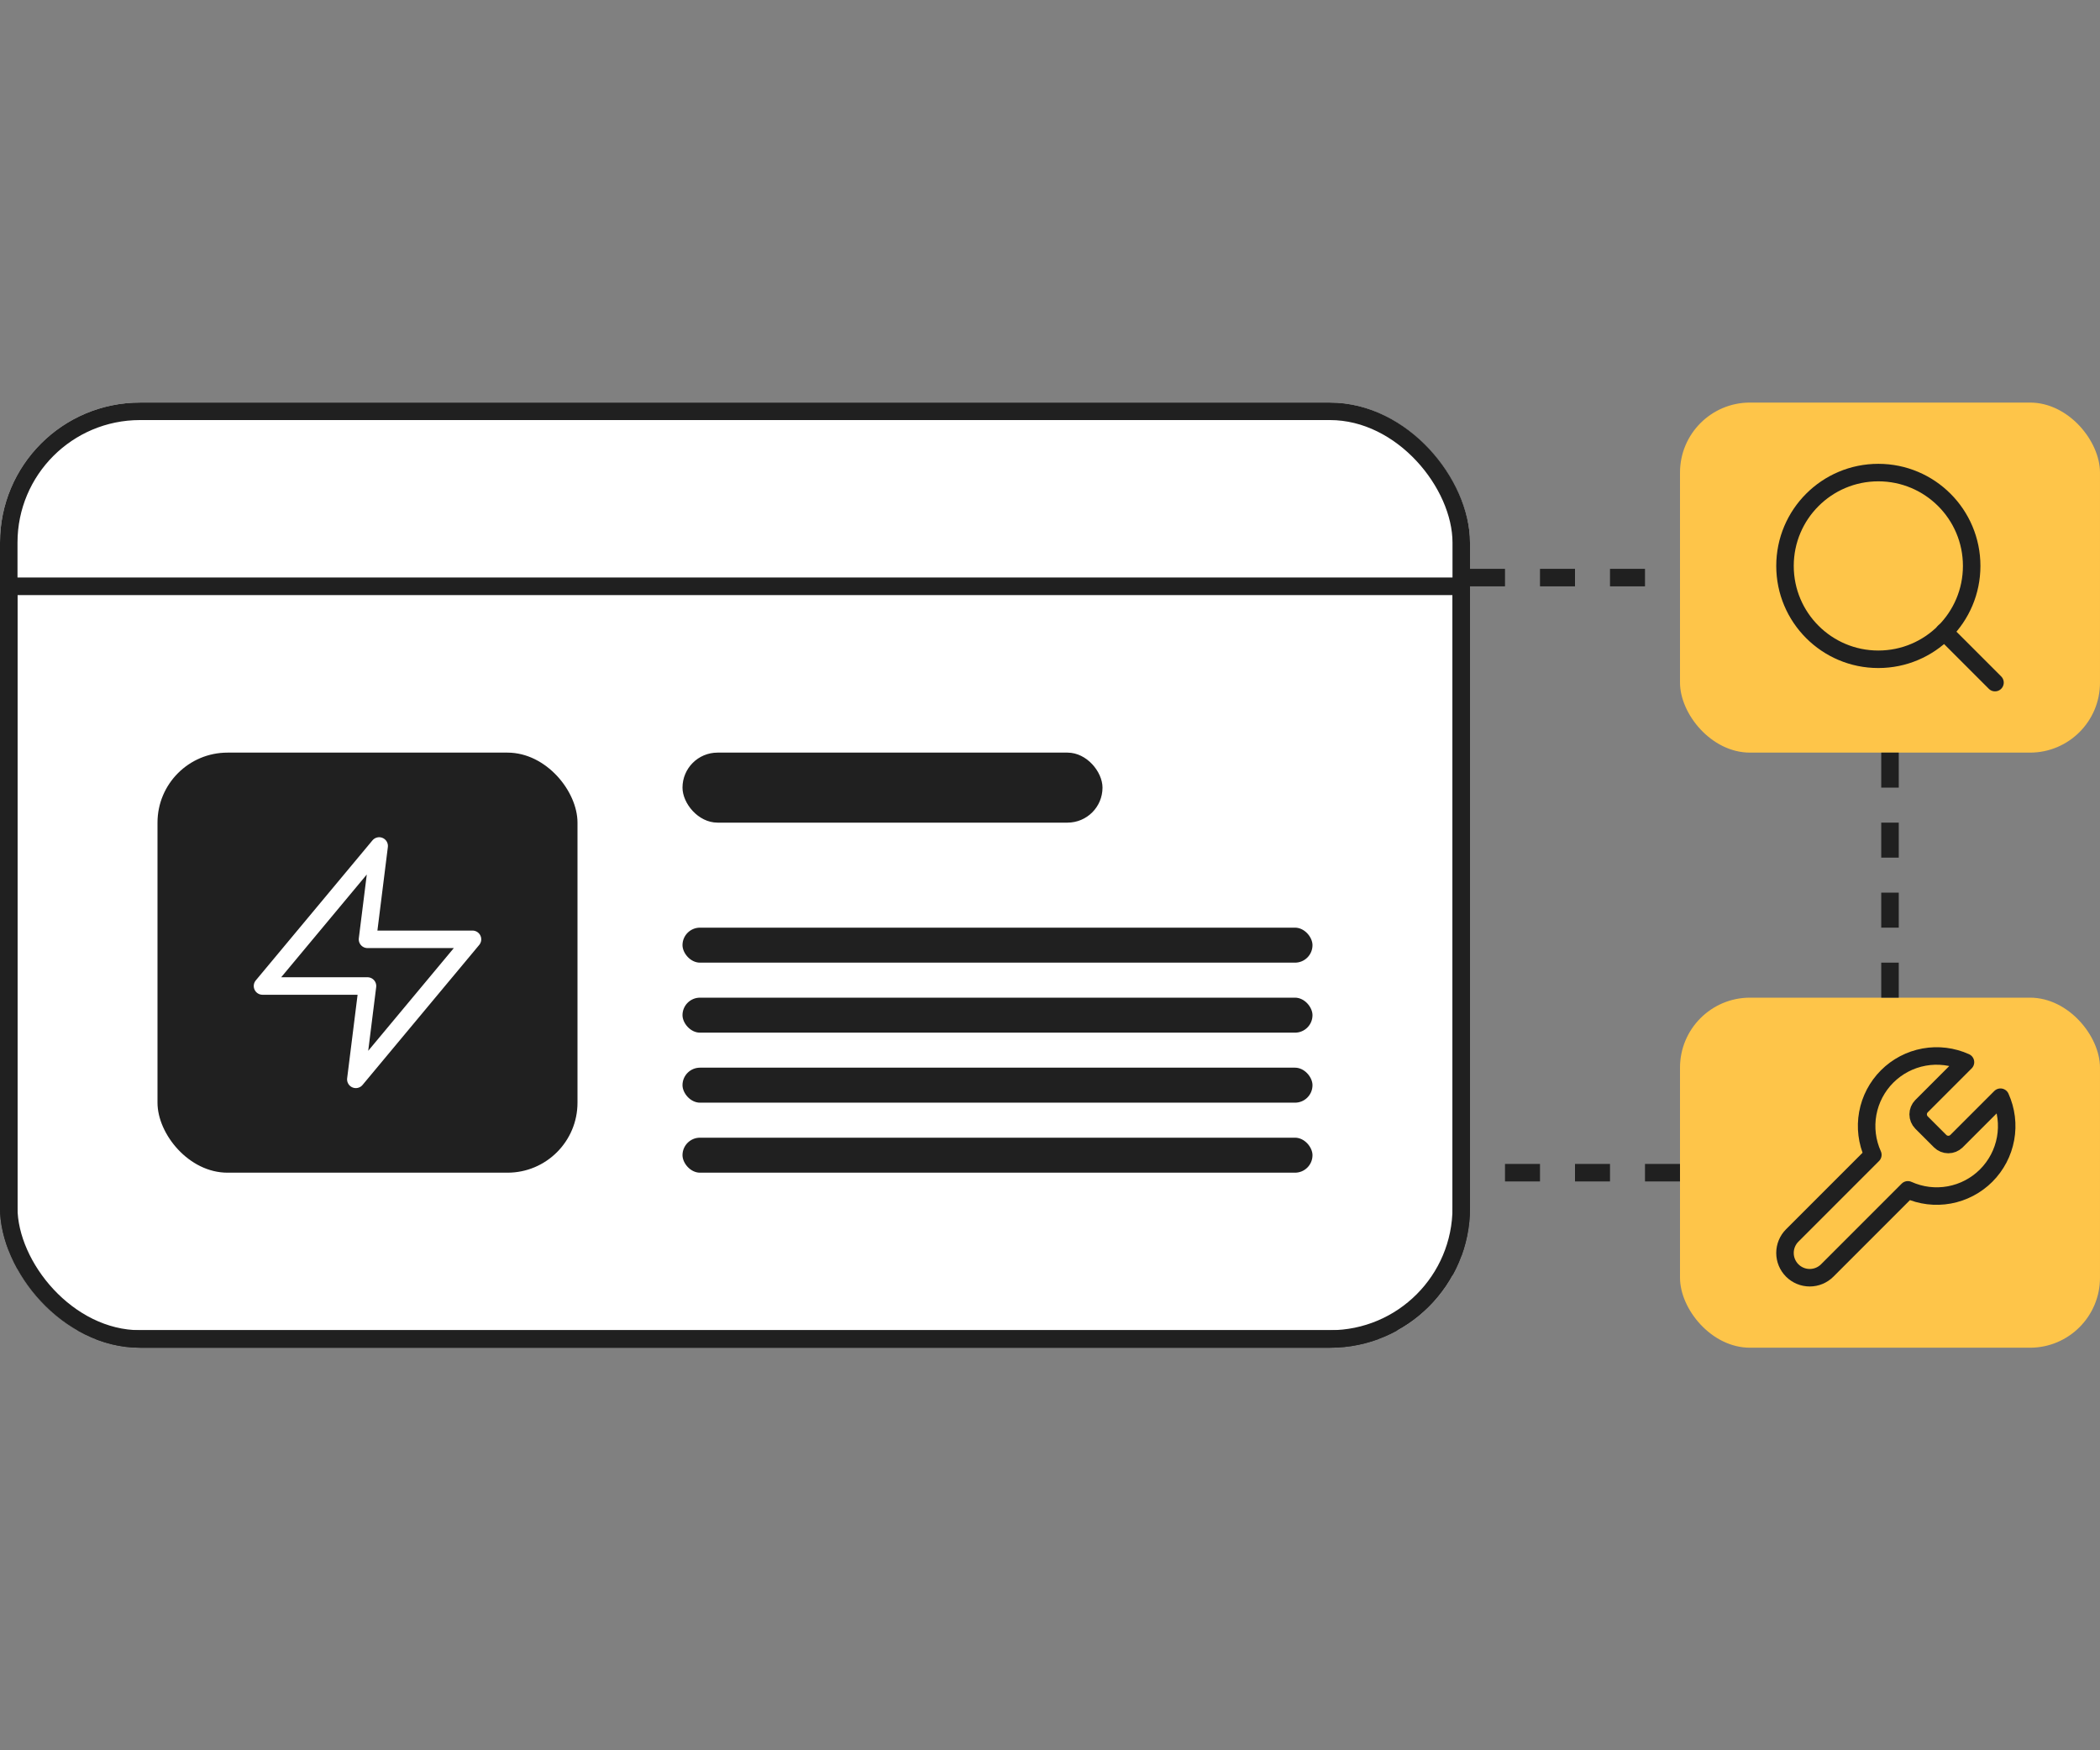 <?xml version="1.0" encoding="UTF-8"?>
<svg xmlns="http://www.w3.org/2000/svg" width="120" height="100" viewBox="0 0 120 100" fill="none">
  <rect x="0" y="0" width="120" height="100" fill="#808080" stroke="none"/>
  <g clip-path="url(#clip0_261_1490)">
    <path d="M0 23H84V33H0V23Z" fill="white"></path>
    <path d="M0.5 33.5H83.5V76.5H0.5V33.5Z" fill="white"></path>
    <rect x="39" y="43" width="24" height="4" rx="2" fill="#202020"></rect>
    <rect x="39" y="53" width="36" height="2" rx="1" fill="#202020"></rect>
    <rect x="39" y="57" width="36" height="2" rx="1" fill="#202020"></rect>
    <rect x="39" y="61" width="36" height="2" rx="1" fill="#202020"></rect>
    <rect x="39" y="65" width="36" height="2" rx="1" fill="#202020"></rect>
    <rect x="9" y="43" width="24" height="24" rx="4" fill="#202020"></rect>
    <path d="M21.667 48.334L15 56.334H21L20.333 61.667L27 53.667H21L21.667 48.334Z" stroke="white" stroke-linecap="round" stroke-linejoin="round"></path>
    <path d="M0.5 33.5H83.5V76.5H0.5V33.5Z" stroke="#202020"></path>
  </g>
  <rect x="0.5" y="23.5" width="83" height="53" rx="7.5" stroke="#202020"></rect>
  <rect x="96" y="23" width="24" height="20" rx="4" fill="#FEC549"></rect>
  <path d="M107.333 37.667C110.279 37.667 112.667 35.279 112.667 32.333C112.667 29.388 110.279 27 107.333 27C104.388 27 102 29.388 102 32.333C102 35.279 104.388 37.667 107.333 37.667Z" stroke="#202020" stroke-linecap="round" stroke-linejoin="round"></path>
  <path d="M114 39L111.1 36.1" stroke="#202020" stroke-linecap="round" stroke-linejoin="round"></path>
  <rect x="96" y="57" width="24" height="20" rx="4" fill="#FEC549"></rect>
  <path d="M109.8 63.2C109.678 63.325 109.609 63.492 109.609 63.667C109.609 63.841 109.678 64.009 109.8 64.133L110.867 65.2C110.991 65.322 111.159 65.391 111.333 65.391C111.508 65.391 111.675 65.322 111.8 65.2L114.313 62.687C114.648 63.428 114.75 64.253 114.604 65.053C114.458 65.853 114.072 66.589 113.497 67.164C112.922 67.739 112.186 68.125 111.386 68.271C110.586 68.417 109.761 68.315 109.02 67.98L104.413 72.587C104.148 72.852 103.788 73.001 103.413 73.001C103.038 73.001 102.678 72.852 102.413 72.587C102.148 72.322 101.999 71.962 101.999 71.587C101.999 71.212 102.148 70.852 102.413 70.587L107.02 65.98C106.685 65.239 106.583 64.414 106.729 63.614C106.875 62.814 107.261 62.078 107.836 61.503C108.411 60.928 109.147 60.542 109.947 60.396C110.747 60.25 111.572 60.352 112.313 60.687L109.807 63.194L109.8 63.2Z" stroke="#202020" stroke-linecap="round" stroke-linejoin="round"></path>
  <path d="M84 33H96M108 43V57M96 67H84" stroke="#202020" stroke-dasharray="2 2"></path>
  <defs>
    <clipPath id="clip0_261_1490">
      <rect y="23" width="84" height="54" rx="8" fill="white"></rect>
    </clipPath>
  </defs>
</svg>
